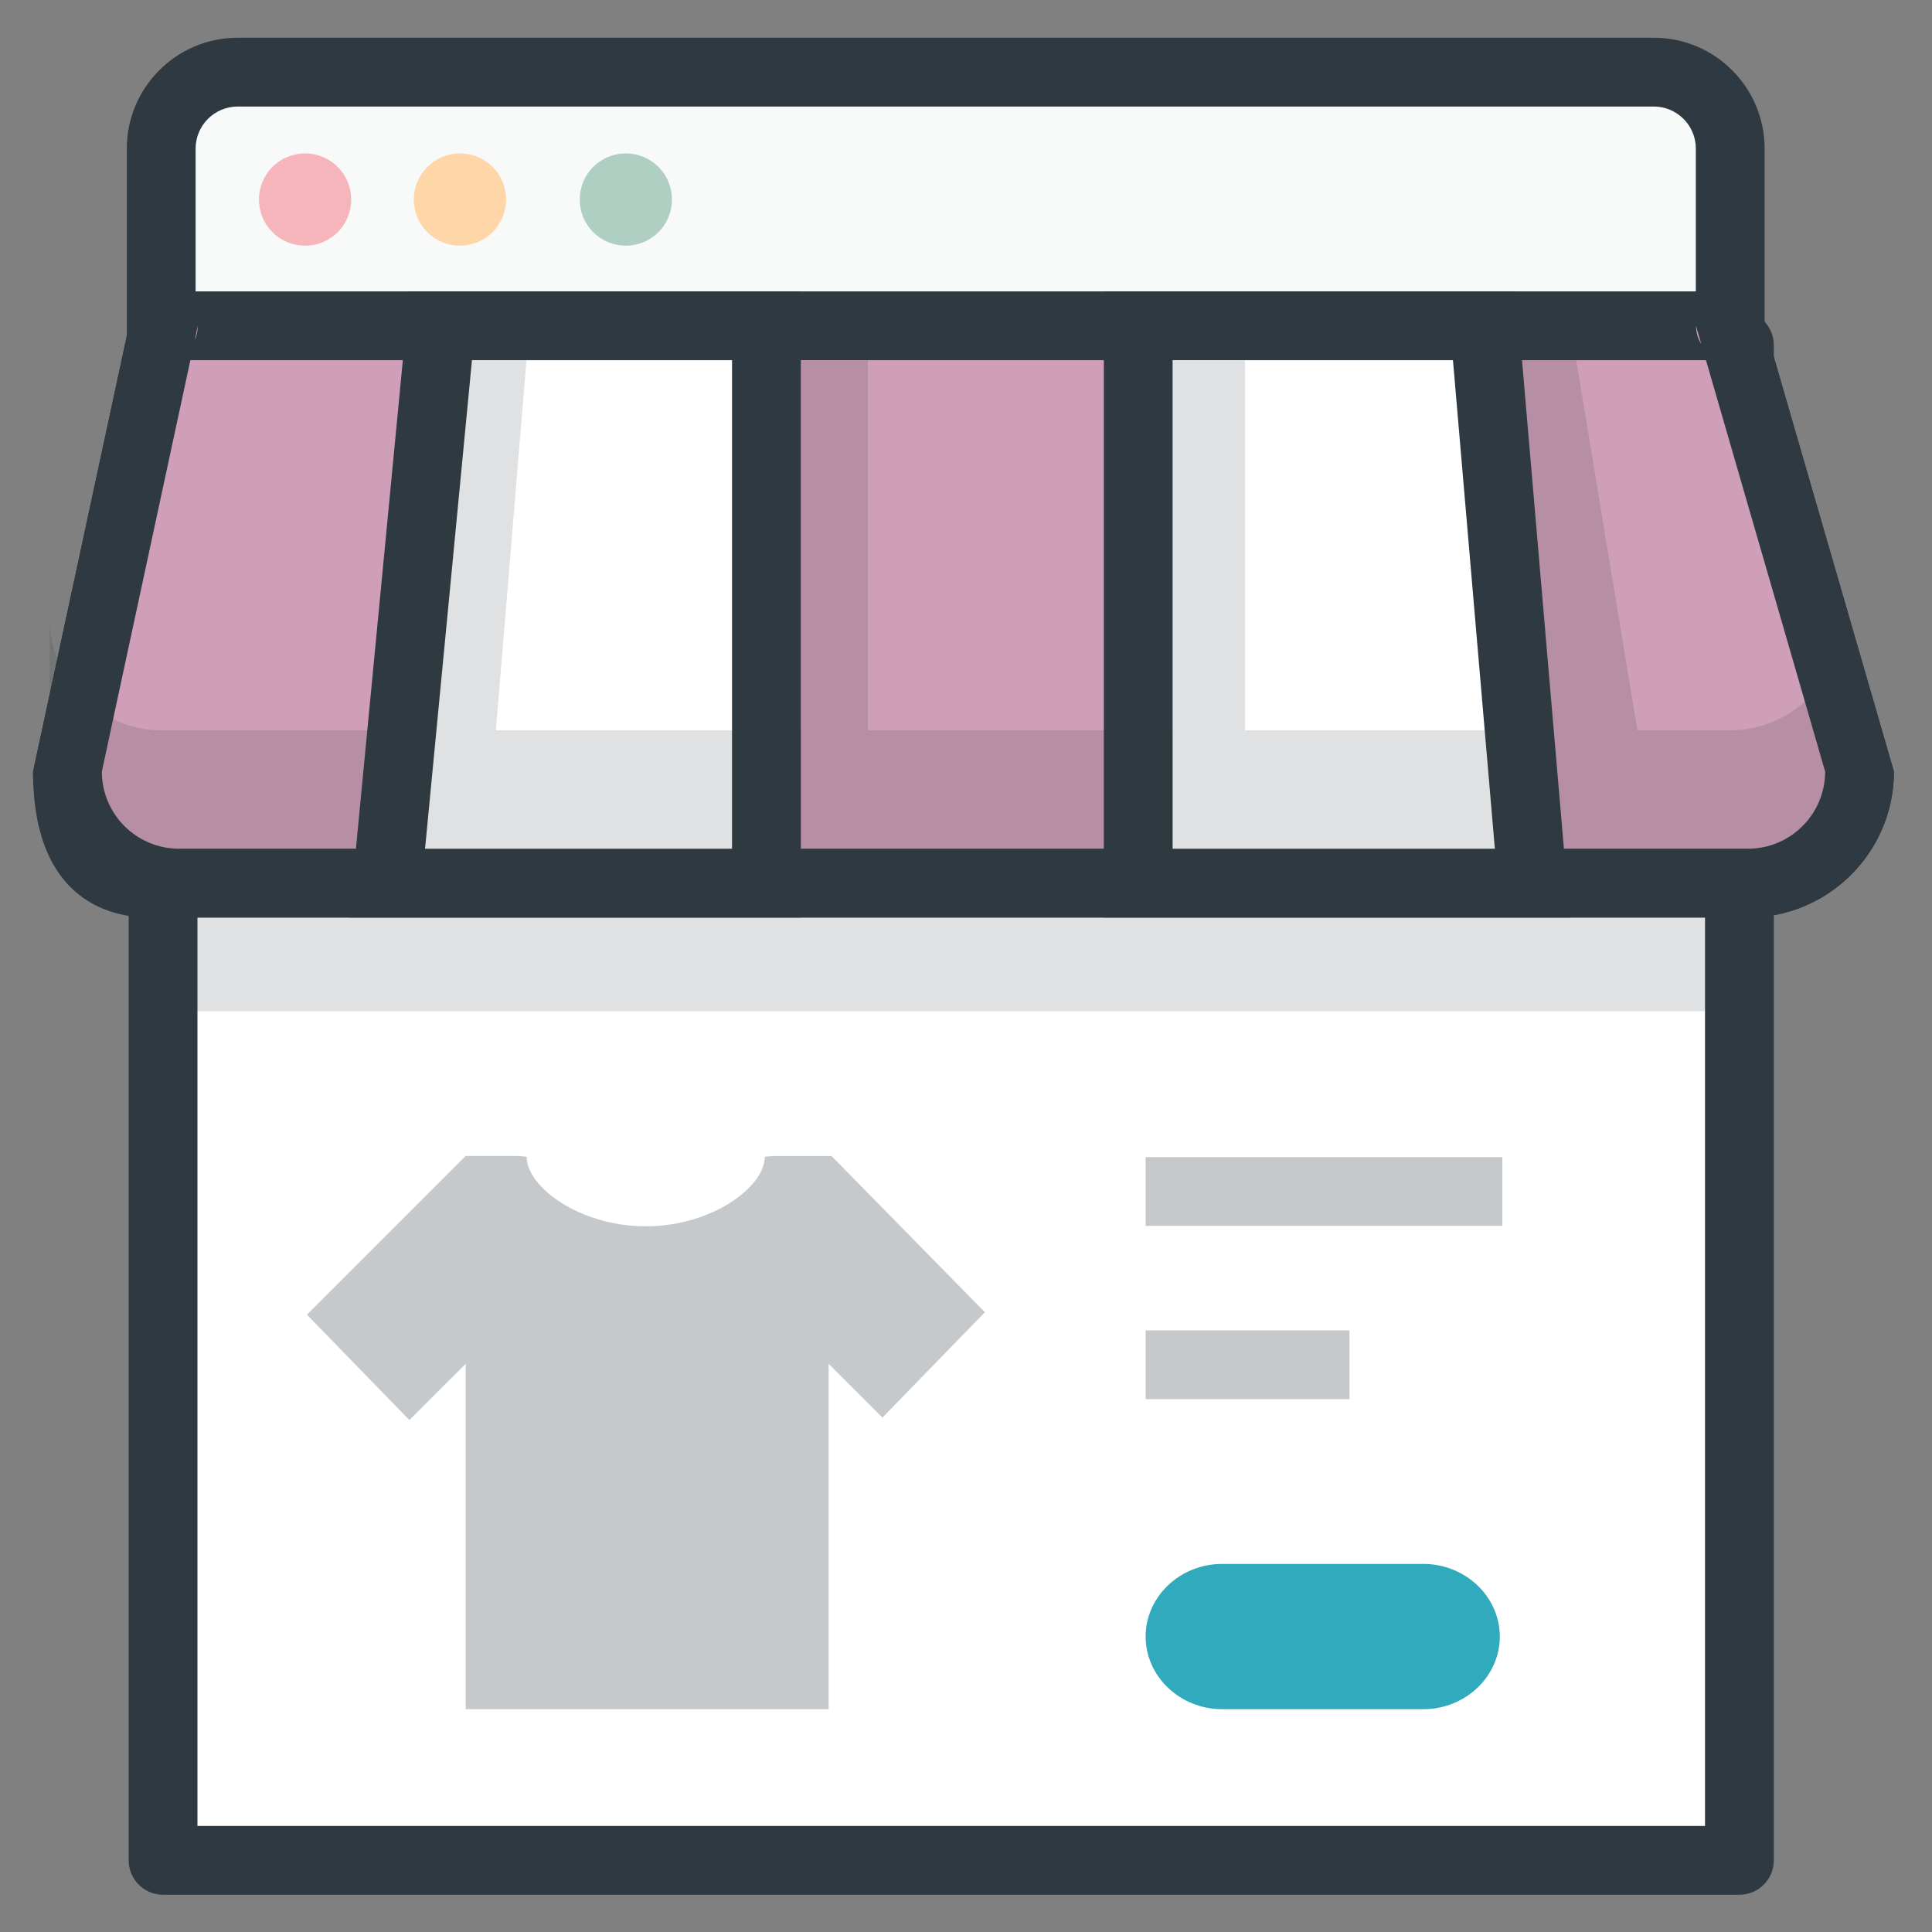 <svg xmlns="http://www.w3.org/2000/svg" fill="none" viewBox="0 0 240 240" height="240" width="240">
<rect x="0" y="0" width="240" height="240" fill="#808080" stroke="none"/>
<path fill="#F8F9F9" d="M214.935 95.935C214.935 101.158 210.662 105.431 205.439 105.431H29.522C24.299 105.431 20.026 101.158 20.026 95.935V18.456C20.026 13.233 24.299 8.96 29.522 8.96H205.439C210.662 8.96 214.935 13.233 214.935 18.456V95.935Z"></path>
<path fill="#2F3941" d="M205.439 109.704H29.522C21.93 109.704 15.753 103.527 15.753 95.935V18.456C15.753 10.864 21.93 4.687 29.522 4.687H205.439C213.031 4.687 219.208 10.864 219.208 18.456V95.935C219.208 103.527 213.031 109.704 205.439 109.704ZM29.522 13.233C28.137 13.235 26.81 13.786 25.831 14.765C24.852 15.744 24.301 17.071 24.299 18.456V95.935C24.299 98.815 26.642 101.158 29.522 101.158H205.439C208.319 101.158 210.662 98.815 210.662 95.935V18.456C210.662 15.576 208.319 13.233 205.439 13.233H29.522Z"></path>
<path fill="white" d="M20.255 42.867H216.075V231.1H20.255V42.867Z"></path>
<path fill="#2F3941" d="M20.255 47.14H216.075C215.513 47.14 214.958 47.03 214.439 46.815C213.921 46.6 213.45 46.286 213.053 45.889C212.656 45.492 212.342 45.021 212.127 44.502C211.912 43.984 211.802 43.428 211.802 42.867V231.1C211.802 228.741 213.715 226.827 216.075 226.827H20.255C22.615 226.827 24.528 228.741 24.528 231.1V42.867C24.528 44.001 24.078 45.087 23.277 45.889C22.475 46.69 21.389 47.14 20.255 47.14ZM20.255 235.373H216.075C218.434 235.373 220.348 233.458 220.348 231.1V42.867C220.348 41.734 219.898 40.647 219.096 39.846C218.295 39.044 217.208 38.594 216.075 38.594H20.255C19.122 38.594 18.035 39.044 17.234 39.846C16.432 40.647 15.982 41.734 15.982 42.867V231.1C15.982 233.458 17.896 235.373 20.255 235.373Z"></path>
<path fill="#CE9FB7" d="M214.957 40.471L231 95.845C231 103.467 224.766 109.703 217.141 109.703H18.538C10.916 109.703 8.375 103.467 8.375 95.845L20.293 40.471"></path>
<path fill="#2F3941" d="M210.684 40.471L226.727 95.845C226.727 101.13 222.428 105.43 217.141 105.43H18.538C16.776 105.43 12.648 105.43 12.648 95.845L24.566 40.471H16.02L4.102 95.846C4.102 112.211 14.198 113.977 18.538 113.977H217.141C227.139 113.977 235.273 105.844 235.273 95.846L219.23 40.471H210.684Z"></path>
<path fill="#CE9FB7" d="M214.957 40.471L231 95.845C231 103.467 224.766 109.703 217.141 109.703H22.233C14.613 109.703 8.378 103.467 8.378 95.845L20.295 40.471H214.957Z"></path>
<path fill="#2F3941" d="M210.684 40.471L226.727 95.845C226.727 101.13 222.428 105.43 217.141 105.43H22.233C16.95 105.43 12.651 101.13 12.651 95.845L24.568 40.471C24.568 41.604 24.118 42.691 23.317 43.492C22.515 44.293 21.428 44.744 20.295 44.744H214.957C213.824 44.743 212.737 44.293 211.936 43.492C211.134 42.691 210.684 41.604 210.684 40.471ZM16.022 40.471L4.104 95.846C4.104 105.844 12.236 113.977 22.232 113.977H217.14C227.138 113.977 235.273 105.844 235.273 95.846L219.23 40.471C219.23 38.111 217.316 36.197 214.957 36.197H20.295C19.162 36.197 18.075 36.648 17.274 37.449C16.472 38.25 16.022 39.337 16.022 40.471Z"></path>
<path fill="white" d="M54.746 40.471H95.209V109.705H48.099L54.746 40.471Z"></path>
<path fill="#2F3941" d="M99.482 113.978H43.395L50.863 36.197H99.482V113.978ZM52.801 105.432H90.936V44.744H58.628L52.801 105.432Z"></path>
<path fill="white" d="M141.395 40.471H184.414L190.353 109.705H141.395V40.471Z"></path>
<path fill="#2F3941" d="M195.007 113.978H137.122V36.197H188.337L195.007 113.978ZM145.668 105.432H185.697L180.491 44.744H145.668V105.432Z"></path>
<path fill="#2F3941" d="M22.233 113.977H211.802V125.616H22.233V113.977ZM214.935 90.722H20.026C12.406 90.722 6.171 84.485 6.171 76.863V92.689C6.171 100.311 12.406 106.548 20.026 106.548H214.935C222.558 106.548 228.795 100.312 228.795 92.689V76.863C228.792 84.485 222.558 90.722 214.935 90.722Z" opacity="0.15"></path>
<path fill="#2F3941" d="M99.482 44.766H107.814V90.722H99.482V44.766ZM145.668 44.766H154.659V90.722H145.668V44.766ZM203.405 90.722H191.777L188.844 44.744H195.808L203.405 90.722ZM61.601 90.722H52.372L56.17 44.744H65.4L61.601 90.722Z" opacity="0.15"></path>
<path fill="#F5B5BA" d="M32.165 24.788C32.165 25.54 32.313 26.285 32.601 26.981C32.889 27.676 33.311 28.308 33.843 28.84C34.376 29.373 35.008 29.795 35.703 30.083C36.398 30.371 37.144 30.519 37.896 30.519C38.649 30.519 39.394 30.371 40.09 30.083C40.785 29.795 41.417 29.373 41.949 28.84C42.481 28.308 42.904 27.676 43.192 26.981C43.48 26.285 43.628 25.54 43.628 24.788C43.628 24.035 43.48 23.29 43.192 22.594C42.904 21.899 42.481 21.267 41.949 20.735C41.417 20.202 40.785 19.78 40.09 19.492C39.394 19.204 38.649 19.056 37.896 19.056C37.144 19.056 36.398 19.204 35.703 19.492C35.008 19.78 34.376 20.202 33.843 20.735C33.311 21.267 32.889 21.899 32.601 22.594C32.313 23.29 32.165 24.035 32.165 24.788Z"></path>
<path fill="#FED6A8" d="M51.406 24.788C51.406 26.308 52.01 27.765 53.085 28.84C54.16 29.915 55.617 30.519 57.138 30.519C58.658 30.519 60.115 29.915 61.19 28.84C62.265 27.765 62.869 26.308 62.869 24.788C62.869 23.267 62.265 21.809 61.19 20.735C60.115 19.66 58.658 19.056 57.138 19.056C55.617 19.056 54.16 19.66 53.085 20.735C52.01 21.809 51.406 23.267 51.406 24.788Z"></path>
<path fill="#AECFC2" d="M72.013 24.788C72.013 25.54 72.161 26.285 72.449 26.981C72.737 27.676 73.159 28.308 73.691 28.84C74.224 29.373 74.855 29.795 75.551 30.083C76.246 30.371 76.991 30.519 77.744 30.519C78.497 30.519 79.242 30.371 79.938 30.083C80.633 29.795 81.265 29.373 81.797 28.84C82.329 28.308 82.751 27.676 83.039 26.981C83.328 26.285 83.476 25.54 83.476 24.788C83.476 24.035 83.328 23.29 83.039 22.594C82.751 21.899 82.329 21.267 81.797 20.735C81.265 20.202 80.633 19.78 79.938 19.492C79.242 19.204 78.497 19.056 77.744 19.056C76.991 19.056 76.246 19.204 75.551 19.492C74.855 19.78 74.224 20.202 73.691 20.735C73.159 21.267 72.737 21.899 72.449 22.594C72.161 23.29 72.013 24.035 72.013 24.788Z"></path>
<path fill="#2F3941" d="M142.315 143.739V152.285H186.628V143.739H142.315ZM142.315 173.809H167.637V165.263H142.315V173.809Z" opacity="0.27"></path>
<path fill="#30AABC" d="M186.312 203.299C186.312 208.261 182.039 212.32 176.817 212.32H151.811C146.588 212.32 142.315 208.261 142.315 203.299C142.315 198.337 146.588 194.277 151.811 194.277H176.817C182.039 194.278 186.312 198.337 186.312 203.299Z"></path>
<path fill="#2F3941" d="M95.003 143.695C95.003 147.471 88.381 152.335 80.214 152.335C72.046 152.335 65.425 147.471 65.425 143.695L64.428 143.598H57.848L38.129 163.317L50.855 176.406L57.848 169.416V212.32H102.934V169.414L109.62 176.101L122.346 163.011L103.295 143.601H96.047L95.003 143.695Z" opacity="0.27"></path>
</svg>
